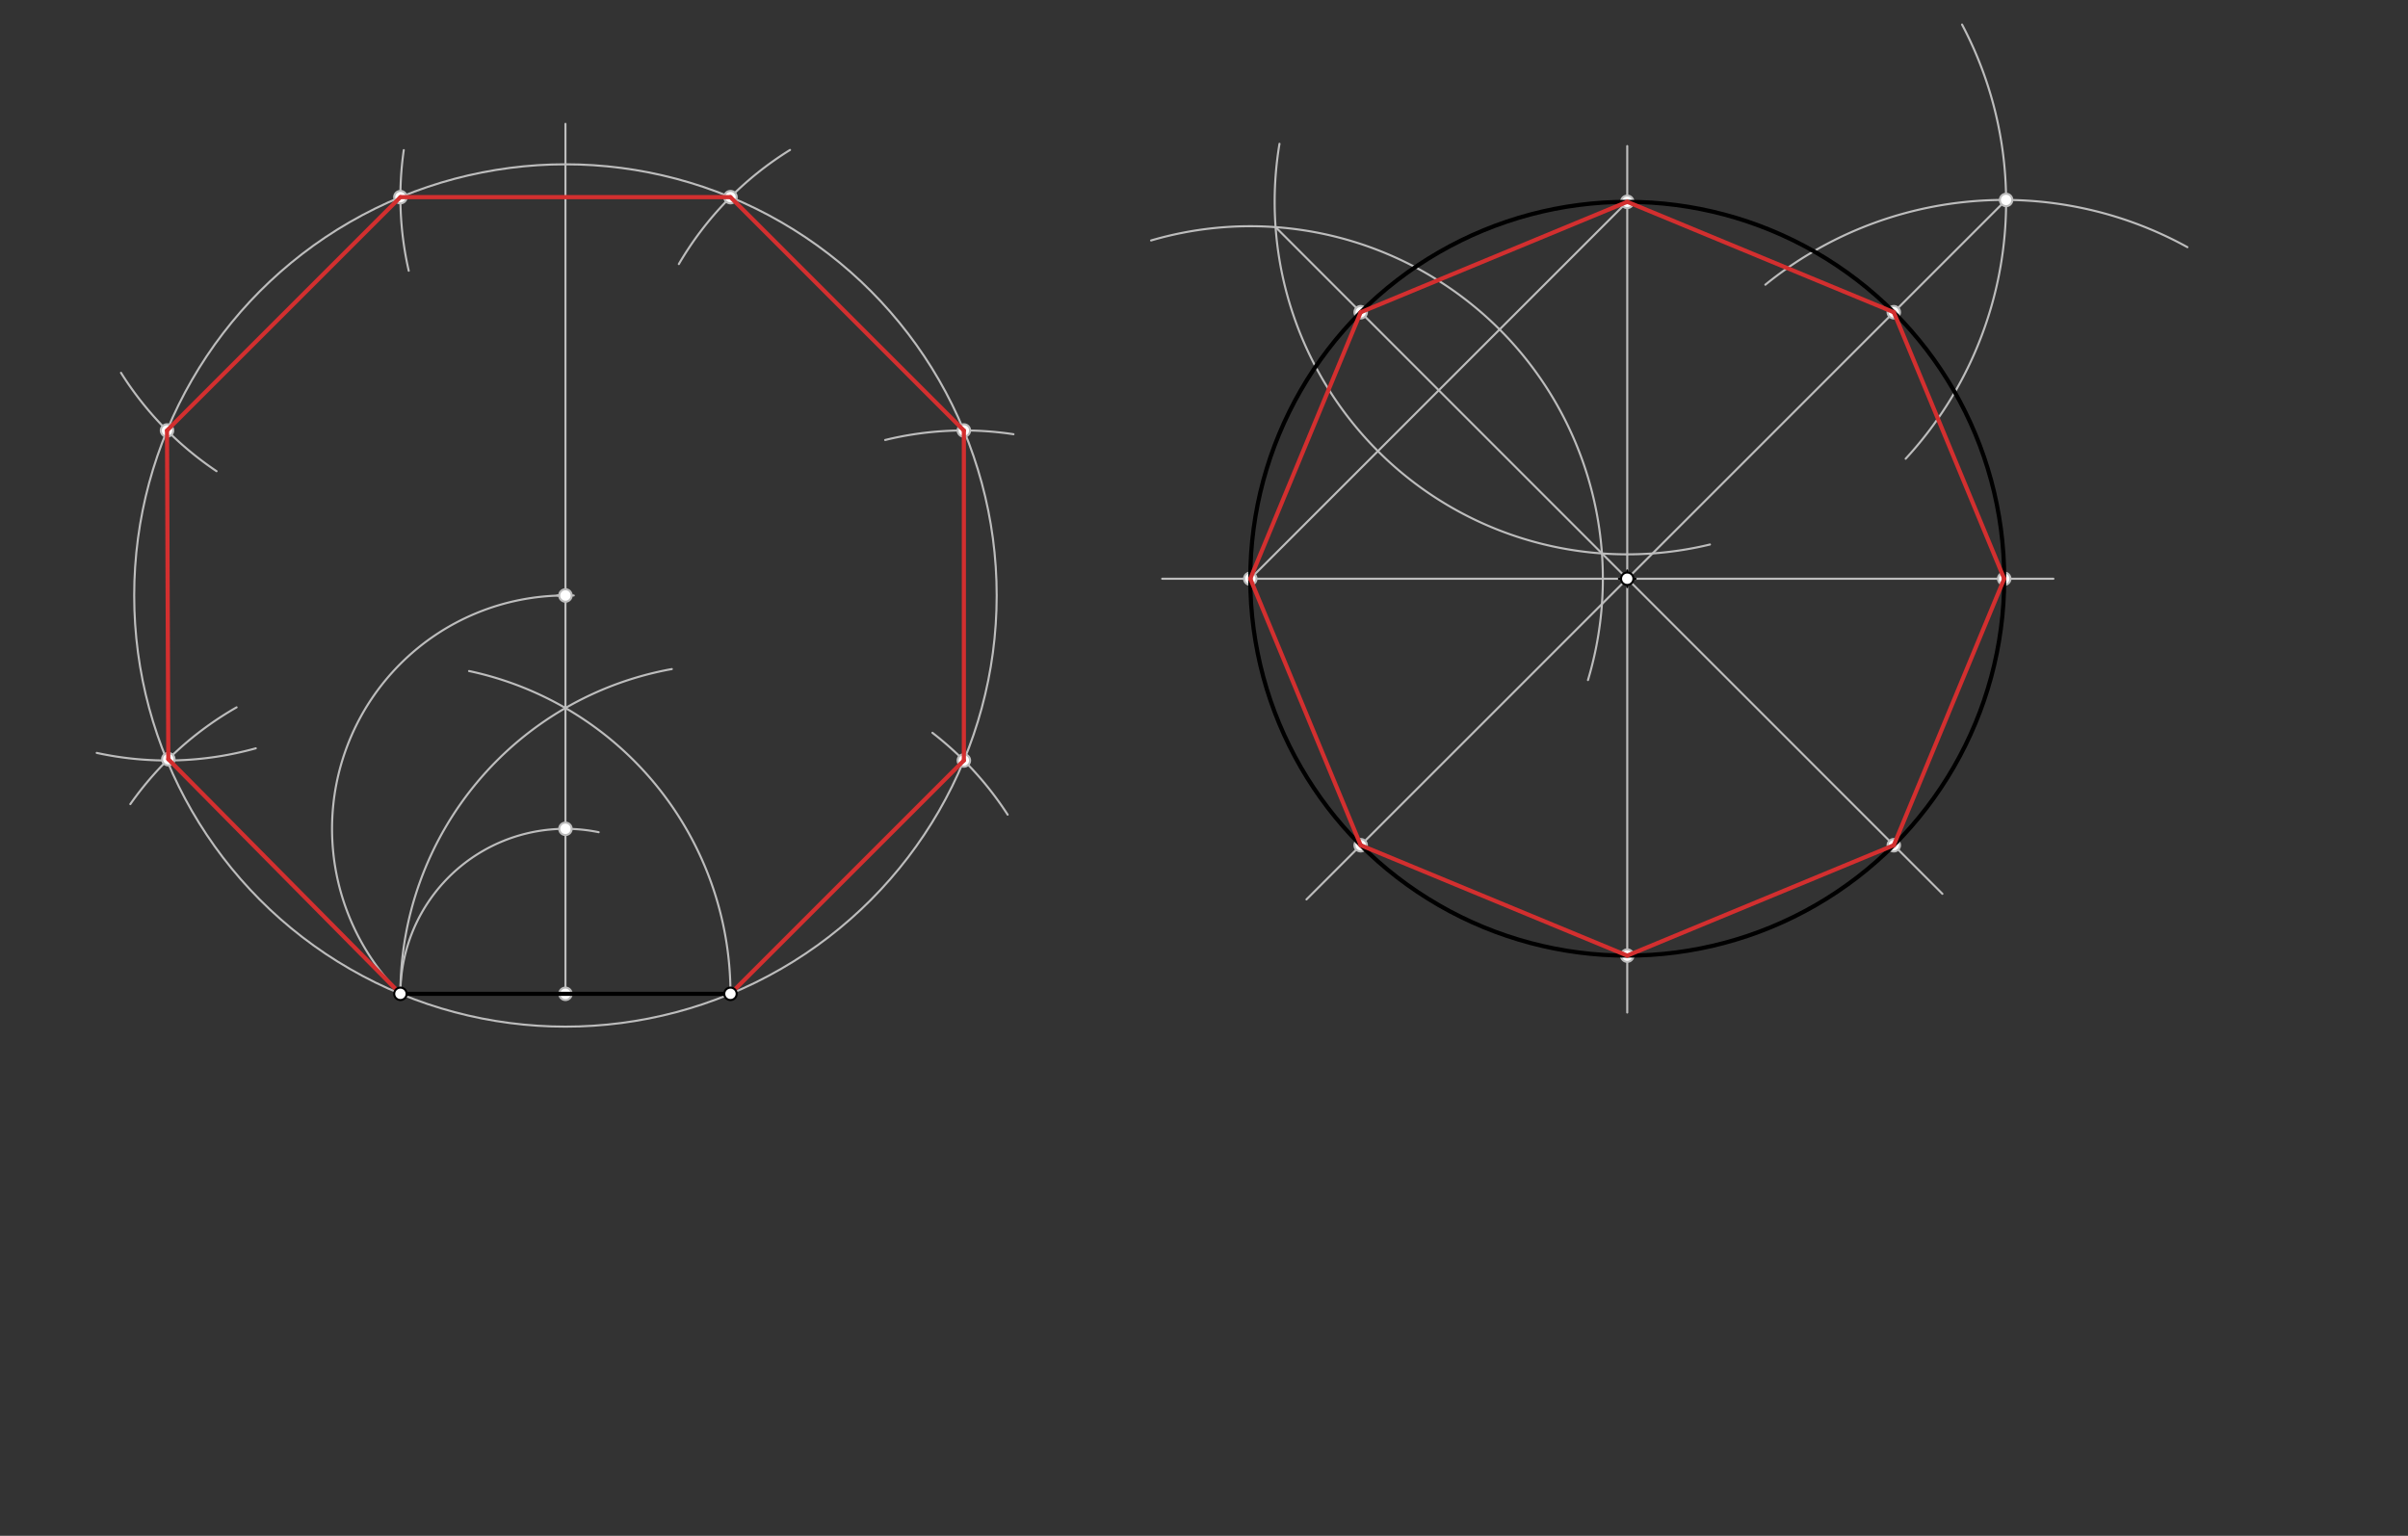<svg xmlns="http://www.w3.org/2000/svg" class="svg--1it" height="100%" preserveAspectRatio="xMidYMid meet" viewBox="0 0 1160 740" width="100%"><rect x="0" y="0" width="1160" height="740" fill="#333333" stroke="none"/><defs><marker id="marker-arrow" markerHeight="16" markerUnits="userSpaceOnUse" markerWidth="24" orient="auto-start-reverse" refX="24" refY="4" viewBox="0 0 24 8"><path d="M 0 0 L 24 4 L 0 8 z" stroke="inherit"></path></marker></defs><g class="aux-layer--1FB"><g class="element--2qn"><path d="M 351.889 478.844 A 159 159 0 0 0 225.965 323.322" fill="none" stroke="#BDBDBD" stroke-dasharray="none" stroke-linecap="round" stroke-width="1"></path></g><g class="element--2qn"><path d="M 192.889 478.844 A 159 159 0 0 1 323.628 322.375" fill="none" stroke="#BDBDBD" stroke-dasharray="none" stroke-linecap="round" stroke-width="1"></path></g><g class="element--2qn"><line stroke="#BDBDBD" stroke-dasharray="none" stroke-linecap="round" stroke-width="1" x1="272.389" x2="272.389" y1="341.146" y2="478.844"></line></g><g class="element--2qn"><line stroke="#BDBDBD" stroke-dasharray="none" stroke-linecap="round" stroke-width="1" x1="272.389" x2="272.389" y1="341.146" y2="59.67"></line></g><g class="element--2qn"><path d="M 192.889 478.844 A 79.5 79.5 0 0 1 288.39 400.971" fill="none" stroke="#BDBDBD" stroke-dasharray="none" stroke-linecap="round" stroke-width="1"></path></g><g class="element--2qn"><path d="M 192.889 478.844 A 112.43 112.43 0 0 1 272.389 286.914" fill="none" stroke="#BDBDBD" stroke-dasharray="none" stroke-linecap="round" stroke-width="1"></path></g><g class="element--2qn"><g class="center--1s5"><line x1="268.389" y1="286.914" x2="276.389" y2="286.914" stroke="#BDBDBD" stroke-width="1" stroke-linecap="round"></line><line x1="272.389" y1="282.914" x2="272.389" y2="290.914" stroke="#BDBDBD" stroke-width="1" stroke-linecap="round"></line><circle class="hit--230" cx="272.389" cy="286.914" r="4" stroke="none" fill="transparent"></circle></g><circle cx="272.389" cy="286.914" fill="none" r="207.744" stroke="#BDBDBD" stroke-dasharray="none" stroke-width="1"></circle></g><g class="element--2qn"><path d="M 449.175 353.08 A 159 159 0 0 1 485.411 392.514" fill="none" stroke="#BDBDBD" stroke-dasharray="none" stroke-linecap="round" stroke-width="1"></path></g><g class="element--2qn"><path d="M 426.414 211.998 A 159 159 0 0 1 488.214 209.219" fill="none" stroke="#BDBDBD" stroke-dasharray="none" stroke-linecap="round" stroke-width="1"></path></g><g class="element--2qn"><path d="M 327.016 127.233 A 159 159 0 0 1 380.576 72.254" fill="none" stroke="#BDBDBD" stroke-dasharray="none" stroke-linecap="round" stroke-width="1"></path></g><g class="element--2qn"><path d="M 196.893 130.441 A 159 159 0 0 1 194.511 72.328" fill="none" stroke="#BDBDBD" stroke-dasharray="none" stroke-linecap="round" stroke-width="1"></path></g><g class="element--2qn"><path d="M 104.315 227.028 A 159 159 0 0 1 58.296 179.635" fill="none" stroke="#BDBDBD" stroke-dasharray="none" stroke-linecap="round" stroke-width="1"></path></g><g class="element--2qn"><path d="M 123.212 360.558 A 159 159 0 0 1 46.599 362.767" fill="none" stroke="#BDBDBD" stroke-dasharray="none" stroke-linecap="round" stroke-width="1"></path></g><g class="element--2qn"><path d="M 62.787 387.44 A 159 159 0 0 1 113.968 340.813" fill="none" stroke="#BDBDBD" stroke-dasharray="none" stroke-linecap="round" stroke-width="1"></path></g><g class="element--2qn"><line stroke="#BDBDBD" stroke-dasharray="none" stroke-linecap="round" stroke-width="1" x1="783.889" x2="783.889" y1="278.844" y2="487.856"></line></g><g class="element--2qn"><line stroke="#BDBDBD" stroke-dasharray="none" stroke-linecap="round" stroke-width="1" x1="783.889" x2="783.889" y1="278.844" y2="70.375"></line></g><g class="element--2qn"><line stroke="#BDBDBD" stroke-dasharray="none" stroke-linecap="round" stroke-width="1" x1="783.889" x2="989.185" y1="278.844" y2="278.844"></line></g><g class="element--2qn"><line stroke="#BDBDBD" stroke-dasharray="none" stroke-linecap="round" stroke-width="1" x1="783.889" x2="559.852" y1="278.844" y2="278.844"></line></g><g class="element--2qn"><line stroke="#BDBDBD" stroke-dasharray="none" stroke-linecap="round" stroke-width="1" x1="602.296" x2="783.889" y1="278.844" y2="97.251"></line></g><g class="element--2qn"><path d="M 554.519 115.856 A 169.846 169.846 0 0 1 764.973 327.666" fill="none" stroke="#BDBDBD" stroke-dasharray="none" stroke-linecap="round" stroke-width="1"></path></g><g class="element--2qn"><path d="M 616.362 69.282 A 169.846 169.846 0 0 0 823.719 262.361" fill="none" stroke="#BDBDBD" stroke-dasharray="none" stroke-linecap="round" stroke-width="1"></path></g><g class="element--2qn"><line stroke="#BDBDBD" stroke-dasharray="none" stroke-linecap="round" stroke-width="1" x1="614.481" x2="771.704" y1="109.436" y2="266.659"></line></g><g class="element--2qn"><line stroke="#BDBDBD" stroke-dasharray="none" stroke-linecap="round" stroke-width="1" x1="771.704" x2="935.71" y1="266.659" y2="430.665"></line></g><g class="element--2qn"><path d="M 945.185 11.856 A 182.507 182.507 0 0 1 918.013 221.023" fill="none" stroke="#BDBDBD" stroke-dasharray="none" stroke-linecap="round" stroke-width="1"></path></g><g class="element--2qn"><path d="M 850.424 137.173 A 182.507 182.507 0 0 1 1053.725 119.088" fill="none" stroke="#BDBDBD" stroke-dasharray="none" stroke-linecap="round" stroke-width="1"></path></g><g class="element--2qn"><line stroke="#BDBDBD" stroke-dasharray="none" stroke-linecap="round" stroke-width="1" x1="966.393" x2="783.889" y1="96.339" y2="278.844"></line></g><g class="element--2qn"><line stroke="#BDBDBD" stroke-dasharray="none" stroke-linecap="round" stroke-width="1" x1="783.889" x2="629.364" y1="278.844" y2="433.368"></line></g><g class="element--2qn"><circle cx="272.389" cy="478.844" r="3" stroke="#BDBDBD" stroke-width="1" fill="#ffffff"></circle>}</g><g class="element--2qn"><circle cx="272.389" cy="399.344" r="3" stroke="#BDBDBD" stroke-width="1" fill="#ffffff"></circle>}</g><g class="element--2qn"><circle cx="272.389" cy="286.914" r="3" stroke="#BDBDBD" stroke-width="1" fill="#ffffff"></circle>}</g><g class="element--2qn"><circle cx="464.319" cy="366.414" r="3" stroke="#BDBDBD" stroke-width="1" fill="#ffffff"></circle>}</g><g class="element--2qn"><circle cx="464.319" cy="207.414" r="3" stroke="#BDBDBD" stroke-width="1" fill="#ffffff"></circle>}</g><g class="element--2qn"><circle cx="351.889" cy="94.984" r="3" stroke="#BDBDBD" stroke-width="1" fill="#ffffff"></circle>}</g><g class="element--2qn"><circle cx="192.889" cy="94.984" r="3" stroke="#BDBDBD" stroke-width="1" fill="#ffffff"></circle>}</g><g class="element--2qn"><circle cx="80.459" cy="207.414" r="3" stroke="#BDBDBD" stroke-width="1" fill="#ffffff"></circle>}</g><g class="element--2qn"><circle cx="81.077" cy="365.799" r="3" stroke="#BDBDBD" stroke-width="1" fill="#ffffff"></circle>}</g><g class="element--2qn"><circle cx="783.889" cy="460.437" r="3" stroke="#BDBDBD" stroke-width="1" fill="#ffffff"></circle>}</g><g class="element--2qn"><circle cx="965.482" cy="278.844" r="3" stroke="#BDBDBD" stroke-width="1" fill="#ffffff"></circle>}</g><g class="element--2qn"><circle cx="602.296" cy="278.844" r="3" stroke="#BDBDBD" stroke-width="1" fill="#ffffff"></circle>}</g><g class="element--2qn"><circle cx="783.889" cy="97.251" r="3" stroke="#BDBDBD" stroke-width="1" fill="#ffffff"></circle>}</g><g class="element--2qn"><circle cx="966.393" cy="96.339" r="3" stroke="#BDBDBD" stroke-width="1" fill="#ffffff"></circle>}</g><g class="element--2qn"><circle cx="655.483" cy="150.438" r="3" stroke="#BDBDBD" stroke-width="1" fill="#ffffff"></circle>}</g><g class="element--2qn"><circle cx="912.294" cy="150.438" r="3" stroke="#BDBDBD" stroke-width="1" fill="#ffffff"></circle>}</g><g class="element--2qn"><circle cx="912.294" cy="407.25" r="3" stroke="#BDBDBD" stroke-width="1" fill="#ffffff"></circle>}</g><g class="element--2qn"><circle cx="655.483" cy="407.249" r="3" stroke="#BDBDBD" stroke-width="1" fill="#ffffff"></circle>}</g></g><g class="main-layer--3Vd"><g class="element--2qn"><g class="center--1s5"><line x1="779.889" y1="278.844" x2="787.889" y2="278.844" stroke="#000000" stroke-width="1" stroke-linecap="round"></line><line x1="783.889" y1="274.844" x2="783.889" y2="282.844" stroke="#000000" stroke-width="1" stroke-linecap="round"></line><circle class="hit--230" cx="783.889" cy="278.844" r="4" stroke="none" fill="transparent"></circle></g><circle cx="783.889" cy="278.844" fill="none" r="181.593" stroke="#000000" stroke-dasharray="none" stroke-width="2"></circle></g><g class="element--2qn"><line stroke="#000000" stroke-dasharray="none" stroke-linecap="round" stroke-width="2" x1="192.889" x2="351.889" y1="478.844" y2="478.844"></line></g><g class="element--2qn"><line stroke="#D32F2F" stroke-dasharray="none" stroke-linecap="round" stroke-width="2" x1="351.889" x2="464.319" y1="478.844" y2="366.414"></line></g><g class="element--2qn"><line stroke="#D32F2F" stroke-dasharray="none" stroke-linecap="round" stroke-width="2" x1="464.319" x2="464.319" y1="366.414" y2="207.414"></line></g><g class="element--2qn"><line stroke="#D32F2F" stroke-dasharray="none" stroke-linecap="round" stroke-width="2" x1="464.319" x2="351.889" y1="207.414" y2="94.984"></line></g><g class="element--2qn"><line stroke="#D32F2F" stroke-dasharray="none" stroke-linecap="round" stroke-width="2" x1="351.889" x2="192.889" y1="94.984" y2="94.984"></line></g><g class="element--2qn"><line stroke="#D32F2F" stroke-dasharray="none" stroke-linecap="round" stroke-width="2" x1="192.889" x2="80.459" y1="94.984" y2="207.414"></line></g><g class="element--2qn"><line stroke="#D32F2F" stroke-dasharray="none" stroke-linecap="round" stroke-width="2" x1="80.459" x2="81.077" y1="207.414" y2="365.799"></line></g><g class="element--2qn"><line stroke="#D32F2F" stroke-dasharray="none" stroke-linecap="round" stroke-width="2" x1="81.077" x2="192.889" y1="365.799" y2="478.844"></line></g><g class="element--2qn"><line stroke="#D32F2F" stroke-dasharray="none" stroke-linecap="round" stroke-width="2" x1="783.889" x2="655.483" y1="97.251" y2="150.438"></line></g><g class="element--2qn"><line stroke="#D32F2F" stroke-dasharray="none" stroke-linecap="round" stroke-width="2" x1="655.483" x2="602.296" y1="150.438" y2="278.844"></line></g><g class="element--2qn"><line stroke="#D32F2F" stroke-dasharray="none" stroke-linecap="round" stroke-width="2" x1="602.296" x2="655.483" y1="278.844" y2="407.249"></line></g><g class="element--2qn"><line stroke="#D32F2F" stroke-dasharray="none" stroke-linecap="round" stroke-width="2" x1="655.483" x2="783.889" y1="407.249" y2="460.437"></line></g><g class="element--2qn"><line stroke="#D32F2F" stroke-dasharray="none" stroke-linecap="round" stroke-width="2" x1="783.889" x2="912.294" y1="460.437" y2="407.25"></line></g><g class="element--2qn"><line stroke="#D32F2F" stroke-dasharray="none" stroke-linecap="round" stroke-width="2" x1="912.294" x2="965.482" y1="407.25" y2="278.844"></line></g><g class="element--2qn"><line stroke="#D32F2F" stroke-dasharray="none" stroke-linecap="round" stroke-width="2" x1="965.482" x2="912.294" y1="278.844" y2="150.438"></line></g><g class="element--2qn"><line stroke="#D32F2F" stroke-dasharray="none" stroke-linecap="round" stroke-width="2" x1="912.294" x2="783.889" y1="150.438" y2="97.251"></line></g><g class="element--2qn"><circle cx="192.889" cy="478.844" r="3" stroke="#000000" stroke-width="1" fill="#ffffff"></circle>}</g><g class="element--2qn"><circle cx="783.889" cy="278.844" r="3" stroke="#000000" stroke-width="1" fill="#ffffff"></circle>}</g><g class="element--2qn"><circle cx="351.889" cy="478.844" r="3" stroke="#000000" stroke-width="1" fill="#ffffff"></circle>}</g></g><g class="snaps-layer--2PT"></g><g class="temp-layer--rAP"></g></svg>